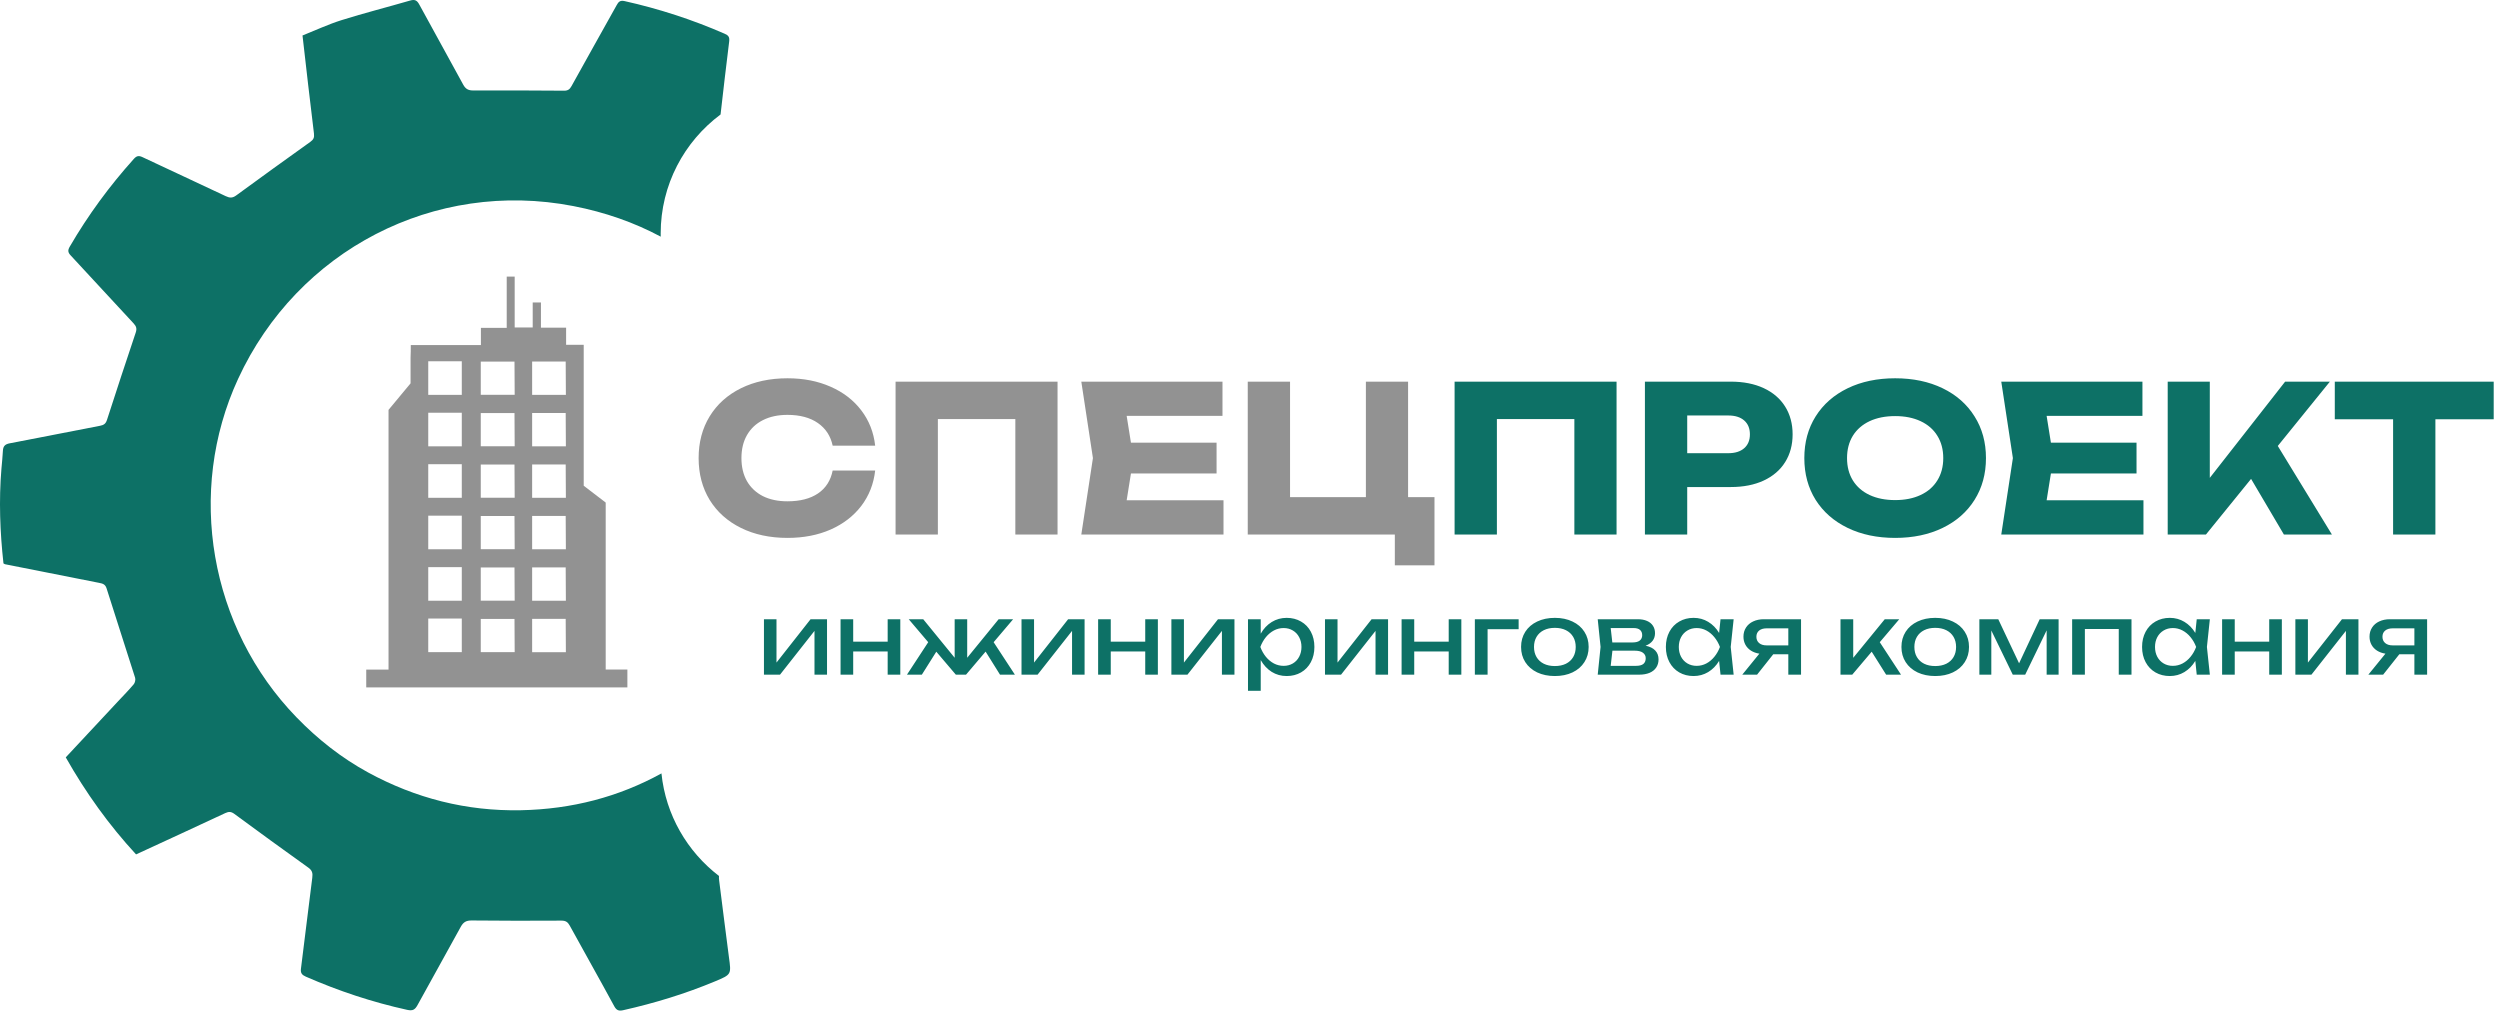 <?xml version="1.0" encoding="UTF-8"?> <svg xmlns="http://www.w3.org/2000/svg" width="785" height="318" viewBox="0 0 785 318" fill="none"><path d="M274.803 147.745C274.333 151.948 272.882 155.65 270.45 158.851C268.017 162.03 264.806 164.505 260.816 166.276C256.826 168.026 252.313 168.901 247.278 168.901C241.751 168.901 236.876 167.855 232.651 165.764C228.426 163.673 225.151 160.739 222.825 156.963C220.521 153.165 219.368 148.791 219.368 143.84C219.368 138.89 220.521 134.527 222.825 130.75C225.151 126.952 228.426 124.007 232.651 121.916C236.876 119.825 241.751 118.78 247.278 118.78C252.313 118.78 256.826 119.665 260.816 121.436C264.806 123.186 268.017 125.661 270.45 128.861C272.882 132.041 274.333 135.732 274.803 139.936H261.456C260.816 136.906 259.269 134.537 256.815 132.83C254.362 131.123 251.172 130.27 247.246 130.27C244.28 130.27 241.709 130.825 239.532 131.934C237.377 133.022 235.713 134.591 234.539 136.639C233.387 138.666 232.811 141.066 232.811 143.84C232.811 146.614 233.387 149.025 234.539 151.074C235.713 153.101 237.377 154.669 239.532 155.778C241.709 156.867 244.28 157.411 247.246 157.411C251.214 157.411 254.415 156.589 256.847 154.946C259.301 153.282 260.837 150.882 261.456 147.745H274.803ZM281.21 167.845V119.836H332.067V167.845H318.817V131.582H294.492V167.845H281.21ZM355.118 148.673L353.773 157.091H384.179V167.845H339.531L343.179 143.84L339.531 119.836H383.859V130.59H353.773L355.118 139.007H382.003V148.673H355.118ZM442.138 119.836V156.099H450.428V177.511H437.978V167.845H391.793V119.836H405.075V156.099H428.888V119.836H442.138Z" fill="#929292"></path><path d="M456.743 167.845V119.836H507.6V167.845H494.35V131.582H470.025V167.845H456.743ZM543.453 119.836C547.443 119.836 550.899 120.519 553.823 121.884C556.746 123.25 558.986 125.181 560.544 127.677C562.102 130.174 562.88 133.076 562.88 136.383C562.88 139.69 562.102 142.592 560.544 145.088C558.986 147.585 556.746 149.516 553.823 150.882C550.899 152.247 547.443 152.93 543.453 152.93H529.786V167.845H516.504V119.836H543.453ZM542.685 142.304C544.818 142.304 546.483 141.781 547.678 140.736C548.872 139.69 549.47 138.239 549.47 136.383C549.47 134.527 548.872 133.076 547.678 132.03C546.483 130.985 544.818 130.462 542.685 130.462H529.786V142.304H542.685ZM595.075 168.901C589.442 168.901 584.471 167.855 580.161 165.764C575.85 163.673 572.5 160.739 570.111 156.963C567.742 153.165 566.558 148.791 566.558 143.84C566.558 138.89 567.742 134.527 570.111 130.75C572.5 126.952 575.85 124.007 580.161 121.916C584.471 119.825 589.442 118.78 595.075 118.78C600.708 118.78 605.68 119.825 609.99 121.916C614.3 124.007 617.64 126.952 620.008 130.75C622.398 134.527 623.593 138.89 623.593 143.84C623.593 148.791 622.398 153.165 620.008 156.963C617.64 160.739 614.3 163.673 609.99 165.764C605.68 167.855 600.708 168.901 595.075 168.901ZM595.075 157.027C598.148 157.027 600.815 156.493 603.077 155.426C605.36 154.36 607.11 152.834 608.326 150.85C609.563 148.865 610.182 146.529 610.182 143.84C610.182 141.152 609.563 138.815 608.326 136.831C607.11 134.847 605.36 133.321 603.077 132.254C600.815 131.187 598.148 130.654 595.075 130.654C592.003 130.654 589.325 131.187 587.042 132.254C584.78 133.321 583.03 134.847 581.793 136.831C580.577 138.815 579.969 141.152 579.969 143.84C579.969 146.529 580.577 148.865 581.793 150.85C583.03 152.834 584.78 154.36 587.042 155.426C589.325 156.493 592.003 157.027 595.075 157.027ZM643.984 148.673L642.64 157.091H673.045V167.845H628.397L632.046 143.84L628.397 119.836H672.725V130.59H642.64L643.984 139.007H670.869V148.673H643.984ZM715.226 140.032L732.221 167.845H717.146L706.84 150.369L692.662 167.845H680.659V119.836H693.878V150.049L717.53 119.836H731.581L715.226 140.032ZM733.125 119.836H783.022V131.646H764.714V167.845H751.432V131.646H733.125V119.836Z" fill="#0D7166"></path><path d="M243.817 208.047L254.519 194.439H259.685V211.845H255.749V198.098L244.924 211.845H239.881V194.439H243.817V208.047ZM278.728 201.481V194.439H282.695V211.845H278.728V204.556H267.903V211.845H263.936V194.439H267.903V201.481H278.728ZM312.003 201.65L318.676 211.845H314.002L309.481 204.603L303.331 211.845H300.133L293.998 204.633L289.462 211.845H284.787L291.461 201.65L285.341 194.439H289.892L299.764 206.54V194.439H303.7V206.54L313.572 194.439H318.123L312.003 201.65ZM324.692 208.047L335.394 194.439H340.56V211.845H336.624V198.098L325.799 211.845H320.756V194.439H324.692V208.047ZM359.603 201.481V194.439H363.57V211.845H359.603V204.556H348.778V211.845H344.811V194.439H348.778V201.481H359.603ZM371.751 208.047L382.453 194.439H387.619V211.845H383.683V198.098L372.858 211.845H367.815V194.439H371.751V208.047ZM404.017 194.008C405.698 194.008 407.2 194.393 408.523 195.162C409.845 195.92 410.875 196.991 411.613 198.375C412.351 199.759 412.72 201.348 412.72 203.142C412.72 204.936 412.351 206.525 411.613 207.908C410.875 209.292 409.845 210.369 408.523 211.137C407.2 211.896 405.698 212.275 404.017 212.275C402.285 212.275 400.717 211.84 399.312 210.968C397.918 210.087 396.77 208.852 395.868 207.263V216.919H391.87V194.439H395.868V198.975C396.76 197.407 397.908 196.187 399.312 195.315C400.727 194.444 402.295 194.008 404.017 194.008ZM403.064 209.077C404.14 209.077 405.104 208.826 405.955 208.324C406.806 207.821 407.467 207.119 407.938 206.217C408.42 205.315 408.661 204.29 408.661 203.142C408.661 201.994 408.42 200.974 407.938 200.082C407.467 199.18 406.806 198.478 405.955 197.975C405.104 197.463 404.14 197.207 403.064 197.207C401.988 197.207 400.973 197.458 400.02 197.96C399.076 198.462 398.236 199.159 397.498 200.051C396.77 200.943 396.186 201.973 395.745 203.142C396.186 204.321 396.77 205.356 397.498 206.248C398.236 207.14 399.076 207.837 400.02 208.339C400.973 208.831 401.988 209.077 403.064 209.077ZM419.982 208.047L430.684 194.439H435.85V211.845H431.914V198.098L421.089 211.845H416.046V194.439H419.982V208.047ZM454.893 201.481V194.439H458.86V211.845H454.893V204.556H444.068V211.845H440.101V194.439H444.068V201.481H454.893ZM463.105 194.439H476.851V197.576H467.103V211.845H463.105V194.439ZM488.227 212.275C486.135 212.275 484.285 211.896 482.676 211.137C481.077 210.369 479.831 209.292 478.939 207.908C478.058 206.525 477.617 204.936 477.617 203.142C477.617 201.348 478.058 199.759 478.939 198.375C479.831 196.991 481.077 195.92 482.676 195.162C484.285 194.393 486.135 194.008 488.227 194.008C490.318 194.008 492.163 194.393 493.762 195.162C495.371 195.92 496.617 196.991 497.498 198.375C498.39 199.759 498.836 201.348 498.836 203.142C498.836 204.936 498.39 206.525 497.498 207.908C496.617 209.292 495.371 210.369 493.762 211.137C492.163 211.896 490.318 212.275 488.227 212.275ZM488.227 209.139C489.559 209.139 490.718 208.898 491.702 208.416C492.686 207.924 493.444 207.227 493.977 206.325C494.51 205.423 494.777 204.362 494.777 203.142C494.777 201.932 494.51 200.876 493.977 199.974C493.444 199.072 492.686 198.375 491.702 197.883C490.718 197.391 489.559 197.145 488.227 197.145C486.894 197.145 485.736 197.391 484.752 197.883C483.768 198.375 483.009 199.072 482.476 199.974C481.943 200.876 481.676 201.932 481.676 203.142C481.676 204.362 481.943 205.423 482.476 206.325C483.009 207.227 483.768 207.924 484.752 208.416C485.736 208.898 486.894 209.139 488.227 209.139ZM516.709 202.757C518.041 203.024 519.051 203.521 519.738 204.249C520.435 204.977 520.783 205.91 520.783 207.047C520.783 208.031 520.537 208.887 520.045 209.615C519.563 210.333 518.866 210.886 517.954 211.276C517.042 211.655 515.955 211.845 514.694 211.845H501.686L502.578 203.142L501.686 194.439H514.294C515.402 194.439 516.36 194.618 517.17 194.977C517.98 195.326 518.6 195.833 519.03 196.499C519.461 197.155 519.676 197.934 519.676 198.837C519.676 199.759 519.42 200.554 518.907 201.22C518.395 201.886 517.662 202.399 516.709 202.757ZM515.648 199.452C515.648 198.755 515.427 198.206 514.986 197.806C514.546 197.407 513.854 197.207 512.911 197.207H505.761L506.268 201.727H512.634C513.649 201.727 514.402 201.527 514.894 201.128C515.396 200.718 515.648 200.159 515.648 199.452ZM513.679 209.077C514.745 209.077 515.525 208.877 516.017 208.477C516.509 208.067 516.755 207.468 516.755 206.678C516.755 205.961 516.462 205.387 515.878 204.956C515.304 204.526 514.417 204.31 513.218 204.31H506.299L505.761 209.077H513.679ZM544.367 194.439L543.444 203.142L544.367 211.845H540.246L539.8 207.524C538.898 209.021 537.755 210.189 536.371 211.03C534.987 211.86 533.46 212.275 531.789 212.275C530.108 212.275 528.606 211.896 527.284 211.137C525.962 210.369 524.931 209.292 524.193 207.908C523.455 206.525 523.086 204.936 523.086 203.142C523.086 201.348 523.455 199.759 524.193 198.375C524.931 196.991 525.962 195.92 527.284 195.162C528.606 194.393 530.108 194.008 531.789 194.008C533.47 194.008 534.998 194.424 536.371 195.254C537.755 196.084 538.898 197.248 539.8 198.744L540.246 194.439H544.367ZM532.742 209.077C533.819 209.077 534.828 208.831 535.772 208.339C536.725 207.837 537.565 207.14 538.293 206.248C539.031 205.356 539.621 204.321 540.061 203.142C539.621 201.973 539.031 200.943 538.293 200.051C537.565 199.159 536.725 198.462 535.772 197.96C534.828 197.458 533.819 197.207 532.742 197.207C531.666 197.207 530.703 197.463 529.852 197.975C529.001 198.478 528.335 199.18 527.853 200.082C527.381 200.974 527.146 201.994 527.146 203.142C527.146 204.29 527.381 205.315 527.853 206.217C528.335 207.119 529.001 207.821 529.852 208.324C530.703 208.826 531.666 209.077 532.742 209.077ZM565.528 194.439V211.845H561.53V205.448H556.794L551.72 211.845H547.076L552.443 205.248C551.438 205.095 550.556 204.777 549.798 204.295C549.05 203.813 548.47 203.198 548.06 202.45C547.65 201.691 547.445 200.846 547.445 199.913C547.445 198.837 547.712 197.883 548.245 197.053C548.778 196.223 549.526 195.582 550.49 195.131C551.464 194.67 552.581 194.439 553.842 194.439H565.528ZM561.53 202.65V197.299H554.703C553.709 197.299 552.924 197.535 552.35 198.006C551.787 198.478 551.505 199.124 551.505 199.944C551.505 200.764 551.787 201.42 552.35 201.912C552.924 202.404 553.709 202.65 554.703 202.65H561.53ZM590.247 201.65L596.92 211.845H592.246L587.71 204.633L581.606 211.845H577.915V194.439H581.913V206.555L591.815 194.439H596.367L590.247 201.65ZM607.662 212.275C605.571 212.275 603.721 211.896 602.111 211.137C600.512 210.369 599.267 209.292 598.375 207.908C597.493 206.525 597.052 204.936 597.052 203.142C597.052 201.348 597.493 199.759 598.375 198.375C599.267 196.991 600.512 195.92 602.111 195.162C603.721 194.393 605.571 194.008 607.662 194.008C609.753 194.008 611.598 194.393 613.197 195.162C614.807 195.92 616.052 196.991 616.934 198.375C617.826 199.759 618.271 201.348 618.271 203.142C618.271 204.936 617.826 206.525 616.934 207.908C616.052 209.292 614.807 210.369 613.197 211.137C611.598 211.896 609.753 212.275 607.662 212.275ZM607.662 209.139C608.995 209.139 610.153 208.898 611.137 208.416C612.121 207.924 612.88 207.227 613.413 206.325C613.946 205.423 614.212 204.362 614.212 203.142C614.212 201.932 613.946 200.876 613.413 199.974C612.88 199.072 612.121 198.375 611.137 197.883C610.153 197.391 608.995 197.145 607.662 197.145C606.329 197.145 605.171 197.391 604.187 197.883C603.203 198.375 602.444 199.072 601.911 199.974C601.378 200.876 601.112 201.932 601.112 203.142C601.112 204.362 601.378 205.423 601.911 206.325C602.444 207.227 603.203 207.924 604.187 208.416C605.171 208.898 606.329 209.139 607.662 209.139ZM633.991 208.277L640.465 194.439H646.4V211.845H642.648V197.929L635.913 211.845H632.008L625.273 197.975V211.845H621.521V194.439H627.456L633.991 208.277ZM650.652 211.845V194.439H669.288V211.845H665.29V197.514H654.649V211.845H650.652ZM693.894 194.439L692.971 203.142L693.894 211.845H689.773L689.327 207.524C688.425 209.021 687.282 210.189 685.898 211.03C684.514 211.86 682.987 212.275 681.316 212.275C679.635 212.275 678.133 211.896 676.811 211.137C675.488 210.369 674.458 209.292 673.72 207.908C672.982 206.525 672.613 204.936 672.613 203.142C672.613 201.348 672.982 199.759 673.72 198.375C674.458 196.991 675.488 195.92 676.811 195.162C678.133 194.393 679.635 194.008 681.316 194.008C682.997 194.008 684.525 194.424 685.898 195.254C687.282 196.084 688.425 197.248 689.327 198.744L689.773 194.439H693.894ZM682.269 209.077C683.346 209.077 684.355 208.831 685.298 208.339C686.252 207.837 687.092 207.14 687.82 206.248C688.558 205.356 689.148 204.321 689.588 203.142C689.148 201.973 688.558 200.943 687.82 200.051C687.092 199.159 686.252 198.462 685.298 197.96C684.355 197.458 683.346 197.207 682.269 197.207C681.193 197.207 680.229 197.463 679.379 197.975C678.528 198.478 677.862 199.18 677.38 200.082C676.908 200.974 676.672 201.994 676.672 203.142C676.672 204.29 676.908 205.315 677.38 206.217C677.862 207.119 678.528 207.821 679.379 208.324C680.229 208.826 681.193 209.077 682.269 209.077ZM712.533 201.481V194.439H716.5V211.845H712.533V204.556H701.708V211.845H697.741V194.439H701.708V201.481H712.533ZM724.682 208.047L735.383 194.439H740.55V211.845H736.613V198.098L725.789 211.845H720.745V194.439H724.682V208.047ZM762.114 194.439V211.845H758.116V205.448H753.38L748.306 211.845H743.663L749.029 205.248C748.024 205.095 747.143 204.777 746.384 204.295C745.636 203.813 745.057 203.198 744.647 202.45C744.237 201.691 744.032 200.846 744.032 199.913C744.032 198.837 744.298 197.883 744.831 197.053C745.364 196.223 746.113 195.582 747.076 195.131C748.05 194.67 749.167 194.439 750.428 194.439H762.114ZM758.116 202.65V197.299H751.289C750.295 197.299 749.511 197.535 748.937 198.006C748.373 198.478 748.091 199.124 748.091 199.944C748.091 200.764 748.373 201.42 748.937 201.912C749.511 202.404 750.295 202.65 751.289 202.65H758.116Z" fill="#0D7166"></path><path d="M224.568 308.127C215.223 312.029 205.579 314.975 195.707 317.197C194.396 317.491 193.62 317.339 192.872 315.954C188.288 307.482 183.537 299.1 178.907 290.654C178.276 289.505 177.618 289.068 176.255 289.075C166.884 289.137 157.51 289.127 148.138 289.029C146.459 289.012 145.514 289.488 144.689 291.003C140.218 299.225 135.587 307.359 131.112 315.576C130.304 317.062 129.59 317.477 127.844 317.091C116.891 314.678 106.317 311.167 96.05 306.676C94.827 306.141 94.316 305.572 94.503 304.135C95.725 294.644 96.816 285.137 98.051 275.648C98.235 274.222 98.078 273.335 96.818 272.437C89.031 266.876 81.294 261.243 73.59 255.567C72.571 254.816 71.837 254.796 70.715 255.319C61.449 259.662 52.146 263.93 42.723 268.283C34.175 259.014 26.905 248.87 20.649 237.812C26.127 231.941 31.592 226.083 37.054 220.228C38.712 218.452 40.425 216.724 41.985 214.868C42.392 214.384 42.615 213.405 42.426 212.811C39.475 203.444 36.406 194.114 33.463 184.743C33.043 183.4 32.159 183.223 31.096 183.012C21.258 181.07 11.42 179.121 1.585 177.169C1.46 177.144 1.352 177.048 1.089 176.909C0.004 167.068 -0.384 157.13 0.453 147.159C0.613 145.278 0.819 143.4 0.915 141.515C0.988 140.088 1.59 139.474 3.058 139.199C12.513 137.417 21.943 135.499 31.395 133.7C32.606 133.469 33.205 133.054 33.6 131.824C36.544 122.664 39.569 113.531 42.623 104.41C43.018 103.231 42.824 102.48 41.972 101.567C35.348 94.469 28.808 87.297 22.189 80.199C21.295 79.242 21.246 78.579 21.901 77.45C27.651 67.565 34.374 58.405 42.017 49.905C42.888 48.935 43.561 48.783 44.744 49.343C53.446 53.458 62.196 57.474 70.894 61.599C72.142 62.191 73.008 62.215 74.165 61.368C81.884 55.712 89.652 50.116 97.437 44.55C98.429 43.841 98.743 43.217 98.584 41.921C97.322 31.769 96.193 21.602 94.987 11.143C99.041 9.53 103.065 7.637 107.265 6.318C114.378 4.089 121.611 2.255 128.77 0.175C130.197 -0.24 130.914 0.05 131.64 1.388C136.195 9.8 140.881 18.142 145.436 26.556C146.185 27.941 147.059 28.412 148.593 28.407C158.099 28.371 167.606 28.402 177.112 28.476C178.296 28.486 178.882 28.073 179.445 27.059C184.137 18.572 188.902 10.124 193.616 1.649C194.185 0.62 194.674 0.023 196.086 0.337C206.893 2.748 217.362 6.151 227.512 10.578C228.744 11.116 229.142 11.624 228.955 13.087C227.993 20.698 227.138 28.324 226.257 35.945C214.855 44.437 207.455 58.019 207.455 73.297C207.455 73.636 207.458 73.972 207.467 74.309C199.145 69.858 190.006 66.641 180.043 64.709C136.373 56.239 93.427 78.534 74.766 118.958C58.414 154.382 65.814 197.099 93.111 225.243C99.784 232.122 107.238 238.005 115.617 242.569C130.505 250.678 146.496 254.744 163.503 254.415C179.587 254.103 194.313 250.217 207.698 242.851C209.039 255.944 215.832 267.449 225.763 275.051C225.727 275.478 225.744 275.939 225.81 276.44C226.871 284.444 227.782 292.47 228.874 300.471C229.628 305.986 229.721 305.972 224.568 308.127Z" fill="#0D7166"></path><path d="M190.19 210.239V157.806L183.286 152.517C183.286 138.445 183.286 124.349 183.286 110.229V108.27H177.758V102.888H169.856V94.972H167.27V102.817H161.611V86.845H159.108V102.958H151.006V108.353H128.987C128.987 109.701 128.987 111.015 128.916 112.305V120.373L121.999 128.699V210.251H115V215.845H197V210.239H190.19ZM145.003 204.774H134.468V194.22H145.003V204.774ZM145.003 188.626H134.468V178.071H145.003V188.626ZM145.003 172.466H134.468V161.911H145.003V172.466ZM145.003 156.305H134.468V145.751H145.003V156.305ZM145.003 140.145H134.468V129.591H145.003V140.145ZM145.003 123.985H134.468V113.43H145.003V123.985ZM161.611 204.774H150.958V194.337H161.552L161.611 204.774ZM161.611 188.614H150.958V178.177H161.552L161.611 188.614ZM161.611 172.454H150.958V162.017H161.552L161.611 172.454ZM161.611 156.294H150.958V145.856H161.552L161.611 156.294ZM161.611 140.133H150.958V129.696H161.552L161.611 140.133ZM161.611 123.973H150.958V113.536H161.552L161.611 123.973ZM177.686 204.786H167.092V194.325H177.627L177.686 204.786ZM177.686 188.626H167.092V178.165H177.627L177.686 188.626ZM177.686 172.466H167.092V162.005H177.627L177.686 172.466ZM177.686 156.305H167.092V145.845H177.627L177.686 156.305ZM177.686 140.145H167.092V129.684H177.627L177.686 140.145ZM177.686 123.985H167.092V113.524H177.627L177.686 123.985Z" fill="#929292"></path></svg> 